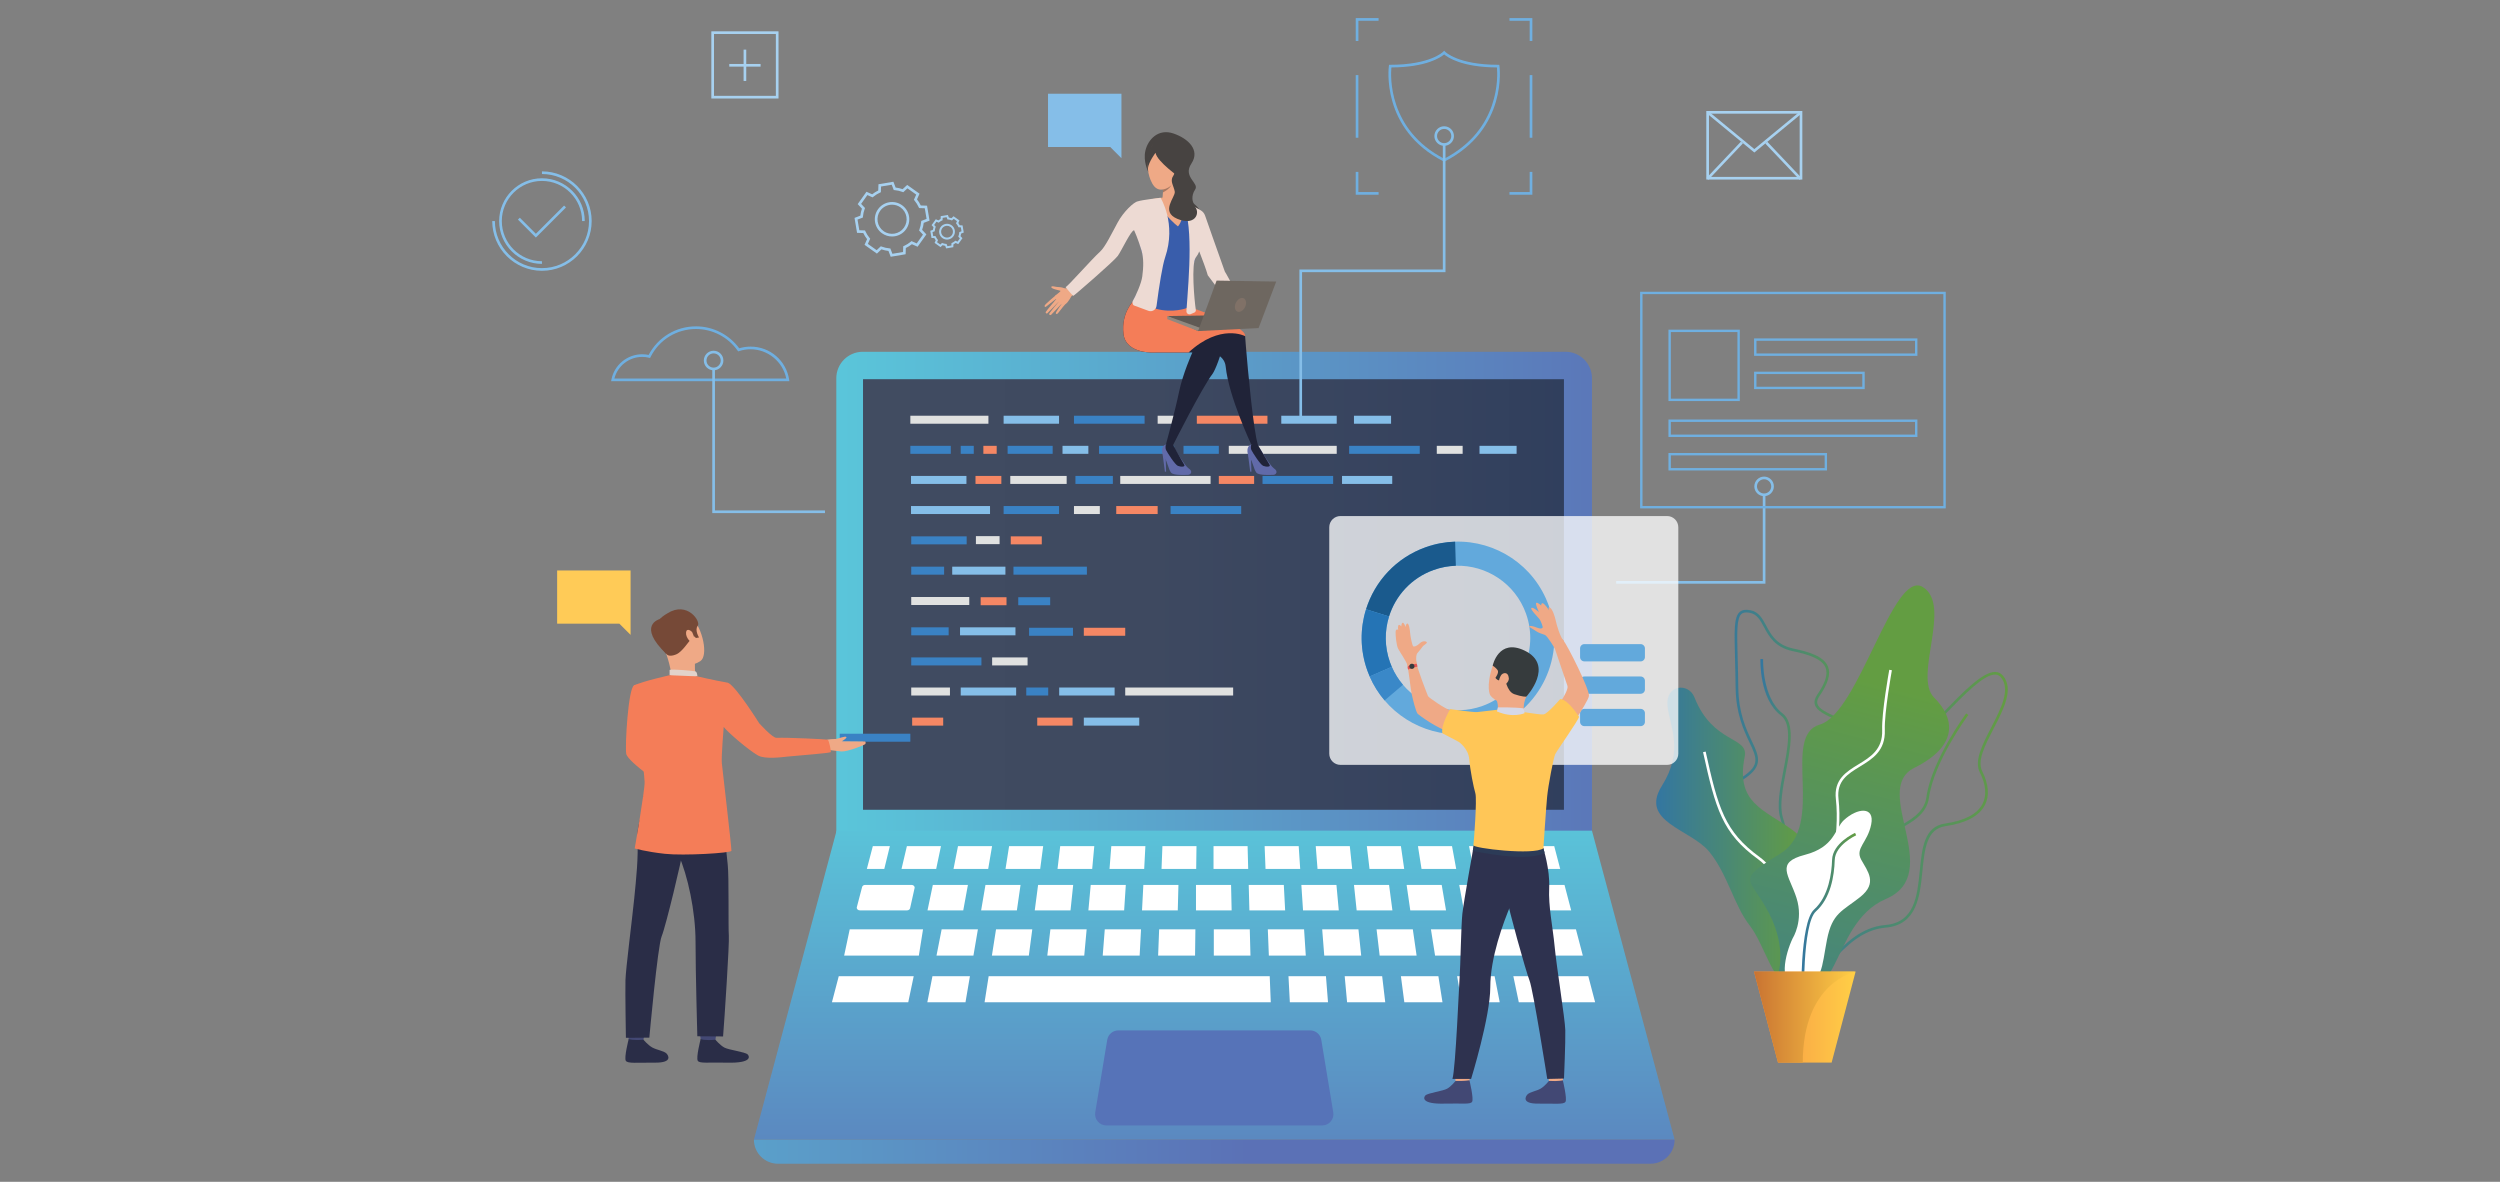 <?xml version="1.0" encoding="utf-8"?>
<!-- Generator: Adobe Illustrator 16.0.0, SVG Export Plug-In . SVG Version: 6.00 Build 0)  -->
<!DOCTYPE svg PUBLIC "-//W3C//DTD SVG 1.1//EN" "http://www.w3.org/Graphics/SVG/1.1/DTD/svg11.dtd">
<svg version="1.1" id="Layer_1" xmlns="http://www.w3.org/2000/svg" xmlns:xlink="http://www.w3.org/1999/xlink" x="0px" y="0px"
	 width="550px" height="260px" viewBox="0 0 550 260" enable-background="new 0 0 550 260" xml:space="preserve">
<rect x="0" y="0" width="550" height="260" fill="#808080" stroke="none"/>
<g>
	<g>
		<g>
			<linearGradient id="SVGID_1_" gradientUnits="userSpaceOnUse" x1="178.972" y1="138.963" x2="363.665" y2="138.963">
				<stop  offset="0" style="stop-color:#5AC8DB"/>
				<stop  offset="1" style="stop-color:#5B71B6"/>
			</linearGradient>
			<path fill="url(#SVGID_1_)" d="M183.987,200.536h166.25V83.215c0-3.216-2.608-5.824-5.824-5.824H189.811
				c-3.217,0-5.824,2.608-5.824,5.824V200.536z"/>
		</g>
		<g>
			<linearGradient id="SVGID_2_" gradientUnits="userSpaceOnUse" x1="189.864" y1="130.787" x2="344.066" y2="130.787">
				<stop  offset="0" style="stop-color:#414C61"/>
				<stop  offset="0.406" style="stop-color:#3E4960"/>
				<stop  offset="0.842" style="stop-color:#35425E"/>
				<stop  offset="1" style="stop-color:#303F5D"/>
			</linearGradient>
			<rect x="189.864" y="83.423" fill="url(#SVGID_2_)" width="154.202" height="94.728"/>
		</g>
		<g>
			<path fill="#6FAFE0" d="M173.666,83.861h-39.223l0.068-0.35c0.63-3.232,3.48-5.576,6.779-5.576c0.476,0,0.95,0.049,1.414,0.146
				c2.044-3.883,6.014-6.285,10.417-6.285c3.751,0,7.288,1.8,9.504,4.828c0.808-0.246,1.648-0.371,2.5-0.371
				c4.268,0,7.838,3.058,8.489,7.27L173.666,83.861z M135.165,83.273h37.81c-0.737-3.69-4.052-6.433-7.85-6.433
				c-0.862,0-1.71,0.137-2.521,0.405l-0.207,0.069l-0.126-0.178c-2.098-2.977-5.518-4.754-9.151-4.754
				c-4.256,0-8.087,2.364-9.998,6.167l-0.105,0.208l-0.227-0.056c-0.489-0.121-0.993-0.182-1.5-0.182
				C138.392,78.521,135.872,80.5,135.165,83.273z"/>
		</g>
		<g>
			<path fill="#6FAFE0" d="M317.716,35.58l-0.134-0.067c-13.919-7.107-12.05-20.87-12.029-21.008l0.038-0.25h0.252
				c8.85,0,11.631-2.853,11.658-2.881l0.216-0.23l0.214,0.23c0.026,0.028,2.808,2.881,11.657,2.881h0.254l0.037,0.25
				c0.021,0.138,1.889,13.901-12.03,21.008L317.716,35.58z M306.106,14.839c-0.177,1.864-0.763,13.679,11.61,20.081
				c12.372-6.402,11.786-18.217,11.61-20.081c-7.684-0.048-10.812-2.188-11.61-2.868C316.917,12.652,313.79,14.791,306.106,14.839z"
				/>
		</g>
		<g>
			<g>
				<linearGradient id="SVGID_3_" gradientUnits="userSpaceOnUse" x1="393.353" y1="187.723" x2="433.028" y2="187.723">
					<stop  offset="0" style="stop-color:#3376A1"/>
					<stop  offset="1" style="stop-color:#639D42"/>
				</linearGradient>
				<path fill="url(#SVGID_3_)" d="M393.88,218.493c-2.095-9.576,2.432-11.965,6.81-14.274c3.578-1.889,6.957-3.673,6.777-9.315
					c-0.239-7.48,4.856-10.201,9.354-12.602c3.344-1.787,6.503-3.475,6.975-6.877c1.134-8.19,8.688-18.37,8.765-18.472l0.468,0.352
					c-0.075,0.1-7.539,10.16-8.652,18.199c-0.513,3.699-3.8,5.454-7.279,7.313c-4.558,2.434-9.271,4.95-9.043,12.068
					c0.191,6.009-3.51,7.961-7.09,9.851c-4.376,2.31-8.511,4.492-6.511,13.632L393.88,218.493z"/>
			</g>
			<g>
				<linearGradient id="SVGID_4_" gradientUnits="userSpaceOnUse" x1="389.906" y1="181.939" x2="441.709" y2="181.939">
					<stop  offset="0" style="stop-color:#3376A1"/>
					<stop  offset="1" style="stop-color:#639D42"/>
				</linearGradient>
				<path fill="url(#SVGID_4_)" d="M396.18,216.052c-0.101,0-0.201-0.005-0.302-0.012c-1.894-0.14-3.75-1.579-5.842-4.526
					l-0.131-0.186l0.146-0.173c0.035-0.04,3.388-4.127,2.156-11.797c-0.287-1.791-0.671-3.159-0.979-4.261
					c-0.45-1.604-0.747-2.665-0.249-3.511c0.631-1.074,2.341-1.637,7.154-2.784c5.126-1.221,6.84-6.996,8.352-12.091
					c1.424-4.798,2.773-9.326,6.761-9.185c3.666,0.139,9.231-5.604,14.143-10.666c4.557-4.697,8.857-9.123,11.606-9.035
					c0.661,0.023,1.219,0.3,1.657,0.821c2.451,2.921,0.163,7.349-2.048,11.632c-1.887,3.654-3.669,7.105-2.521,9.382
					c1.441,2.86,1.643,5.448,0.583,7.484c-1.254,2.407-4.178,3.962-8.689,4.615c-4.125,0.599-4.572,5.097-5.044,9.861
					c-0.551,5.559-1.176,11.86-8.098,12.459c-5.141,0.444-8.606,4.054-11.664,7.237C400.74,213.851,398.626,216.052,396.18,216.052z
					 M390.641,211.352c1.906,2.639,3.634,3.983,5.28,4.104c2.301,0.172,4.397-2.013,6.827-4.542
					c3.128-3.259,6.675-6.952,12.035-7.416c6.438-0.558,7.011-6.34,7.565-11.933c0.495-4.998,0.963-9.72,5.543-10.384
					c4.314-0.624,7.092-2.074,8.254-4.306c0.97-1.861,0.766-4.265-0.587-6.949c-1.282-2.544,0.566-6.125,2.524-9.915
					c2.124-4.113,4.32-8.365,2.119-10.985c-0.332-0.396-0.733-0.597-1.229-0.614c-2.486-0.083-6.702,4.257-11.166,8.858
					c-5.173,5.333-10.521,10.845-14.434,10.845c-0.051,0-0.1,0-0.149-0.001c-3.537-0.133-4.762,3.991-6.179,8.766
					c-1.557,5.248-3.322,11.195-8.777,12.494c-4.353,1.037-6.259,1.614-6.785,2.51c-0.372,0.632-0.116,1.545,0.308,3.058
					c0.313,1.115,0.702,2.502,0.994,4.325C393.93,206.394,391.303,210.46,390.641,211.352z"/>
			</g>
			<g>
				<linearGradient id="SVGID_5_" gradientUnits="userSpaceOnUse" x1="378.004" y1="174.101" x2="411.418" y2="174.101">
					<stop  offset="0" style="stop-color:#3376A1"/>
					<stop  offset="1" style="stop-color:#639D42"/>
				</linearGradient>
				<path fill="url(#SVGID_5_)" d="M396.394,214.045c-0.068,0-0.137-0.003-0.206-0.009c-3.104-0.283-5.493-7.086-7.802-13.664
					c-1.096-3.121-2.131-6.069-3.139-7.961c-0.78-1.468-1.773-2.997-2.734-4.479c-2.559-3.941-5.204-8.017-4.343-11.593
					c0.452-1.882,1.803-3.446,4.128-4.787c5.089-2.933,4.306-4.589,2.591-8.219c-1.259-2.662-2.983-6.31-3.049-12.048
					c-0.029-2.467-0.086-4.6-0.136-6.482c-0.163-6.048-0.245-9.085,1.047-10.184c0.535-0.455,1.282-0.571,2.354-0.367
					c1.832,0.349,2.624,1.826,3.463,3.393c1.069,1.998,2.282,4.262,5.942,5.027c3.435,0.72,6.738,1.699,7.649,3.98
					c0.642,1.606,0.034,3.716-1.854,6.453c-0.458,0.664-0.616,1.228-0.481,1.725c0.3,1.102,2.012,1.9,3.992,2.825
					c2.82,1.316,6.33,2.954,7.324,6.345c0.8,2.732-0.126,6.141-2.834,10.421c-6.405,10.123-6.147,16.988-5.921,23.047
					c0.168,4.488,0.328,8.729-2.379,13.465C398.813,213.024,397.627,214.045,396.394,214.045z M384.188,134.742
					c-0.456,0-0.801,0.108-1.057,0.325c-1.078,0.917-0.994,4.045-0.843,9.722c0.051,1.884,0.108,4.02,0.138,6.49
					c0.064,5.61,1.757,9.191,2.992,11.806c1.702,3.602,2.729,5.773-2.828,8.977c-2.178,1.255-3.438,2.7-3.851,4.416
					c-0.802,3.332,1.773,7.3,4.265,11.138c0.968,1.491,1.967,3.032,2.761,4.521c1.028,1.933,2.07,4.899,3.174,8.042
					c2.143,6.105,4.572,13.026,7.303,13.275c1.042,0.094,2.138-0.851,3.257-2.811c2.623-4.591,2.475-8.56,2.303-13.151
					c-0.23-6.143-0.492-13.106,6.011-23.383c2.612-4.13,3.518-7.382,2.766-9.942c-0.919-3.137-4.153-4.647-7.009-5.979
					c-2.113-0.986-3.939-1.838-4.31-3.201c-0.183-0.675,0.002-1.397,0.564-2.213c1.77-2.562,2.356-4.492,1.793-5.901
					c-0.812-2.031-4.107-2.972-7.226-3.624c-3.928-0.823-5.265-3.319-6.339-5.325c-0.805-1.5-1.499-2.798-3.056-3.095
					C384.695,134.771,384.426,134.742,384.188,134.742z"/>
			</g>
			<g>
				<linearGradient id="SVGID_6_" gradientUnits="userSpaceOnUse" x1="387.291" y1="181.326" x2="397.422" y2="181.326">
					<stop  offset="0" style="stop-color:#3376A1"/>
					<stop  offset="1" style="stop-color:#639D42"/>
				</linearGradient>
				<path fill="url(#SVGID_6_)" d="M396.455,217.675l-0.558-0.176c3.13-9.895-2.532-32.093-4.221-37.498
					c-0.829-2.656-0.063-6.655,0.679-10.521c0.959-4.997,1.949-10.16-0.577-12.097c-4.743-3.638-4.493-12.05-4.48-12.407
					l0.586,0.022c-0.003,0.084-0.251,8.467,4.252,11.919c2.813,2.156,1.787,7.503,0.796,12.671
					c-0.729,3.798-1.481,7.724-0.695,10.24C394.323,186.51,399.579,207.804,396.455,217.675z"/>
			</g>
			<linearGradient id="SVGID_7_" gradientUnits="userSpaceOnUse" x1="364.363" y1="183.334" x2="397.069" y2="183.334">
				<stop  offset="0" style="stop-color:#3376A1"/>
				<stop  offset="1" style="stop-color:#639D42"/>
			</linearGradient>
			<path fill="url(#SVGID_7_)" d="M372.777,153.408c-1.303-3.309-6.392-2.808-5.925,1.872c0.468,4.678,3.742,9.666-1.247,17.619
				c-4.99,7.952,6.393,9.512,10.446,14.501c4.055,4.989,5.457,11.85,8.889,16.216c3.431,4.366,5.77,14.813,8.576,10.916
				c2.807-3.899,0.164-8.969,0.477-15.985c0.313-7.016,6.557-11.459,0.312-15.979c-6.246-4.522-12.526-5.909-10.465-16.107
				C384.749,161.959,376.832,163.699,372.777,153.408z"/>
			<g>
				<path fill="#FFFFFF" d="M398.06,215.434c-0.034-0.208-3.502-20.762-11.266-26.395c-7.918-5.744-9.355-11.049-12.121-23.562
					l0.573-0.128c2.73,12.358,4.148,17.597,11.893,23.217c7.957,5.771,11.358,25.916,11.499,26.771L398.06,215.434z"/>
			</g>
			<linearGradient id="SVGID_8_" gradientUnits="userSpaceOnUse" x1="386.26" y1="257.438" x2="413.778" y2="150.425">
				<stop  offset="0" style="stop-color:#3376A1"/>
				<stop  offset="1" style="stop-color:#639D42"/>
			</linearGradient>
			<path fill="url(#SVGID_8_)" d="M391.055,214.698c0,0,2.307-5.706-1.891-13.814c-4.199-8.109-7.597-6.862,2.523-13.1
				c10.12-6.238,0.063-25.889,8.679-28.384c8.615-2.494,16.101-34.299,22.651-30.249c6.549,4.049-2.184,19.646,2.494,24.323
				c4.68,4.679,5.303,10.632-4.366,15.453c-9.669,4.82,6.862,23.223-6.237,28.837C401.808,203.378,405.566,225.393,391.055,214.698z
				"/>
			<g>
				<path fill="#FFFFFF" d="M395.057,220.749c-0.015-0.073-1.423-7.378,3.027-16.816c4.533-9.615,6.704-20.127,5.805-28.119
					c-0.486-4.328,2.285-6.021,4.967-7.657c2.641-1.612,5.37-3.278,5.22-7.542c-0.137-3.854,1.494-12.883,1.563-13.266l0.576,0.105
					c-0.017,0.093-1.688,9.35-1.555,13.14c0.163,4.605-2.717,6.362-5.5,8.063c-2.64,1.611-5.134,3.135-4.689,7.091
					c0.91,8.097-1.278,18.726-5.856,28.436c-4.363,9.252-2.998,16.379-2.984,16.449L395.057,220.749z"/>
			</g>
			<path fill="#FFFFFF" d="M405.643,180.441c2.94-2.732,6.832-3.126,6.021,0.927c-0.811,4.054-3.59,5.211-2.201,7.759
				c1.391,2.547,3.706,5.096-0.231,8.223c-3.937,3.128-6.137,3.475-7.295,9.38c-1.158,5.907-0.928,9.94-6.022,10.191
				c-5.096,0.251-3.127-7.18-1.506-10.538c0,0,2.432-3.833,0.812-8.864c-1.622-5.033-4.748-7.751,1.853-9.46
				C403.673,186.348,403.66,182.283,405.643,180.441z"/>
			<g>
				<linearGradient id="SVGID_9_" gradientUnits="userSpaceOnUse" x1="396.264" y1="201.965" x2="408.355" y2="201.965">
					<stop  offset="0" style="stop-color:#3376A1"/>
					<stop  offset="1" style="stop-color:#639D42"/>
				</linearGradient>
				<path fill="url(#SVGID_9_)" d="M396.283,220.696c-0.016-0.723-0.366-17.735,2.815-20.6c3.251-2.925,3.875-8.094,3.957-10.914
					c0.109-3.674,4.857-5.855,5.059-5.948l0.241,0.534c-0.046,0.021-4.616,2.123-4.713,5.432c-0.105,3.56-0.91,8.415-4.152,11.331
					c-2.983,2.688-2.625,19.978-2.621,20.152L396.283,220.696z"/>
			</g>
			<linearGradient id="SVGID_10_" gradientUnits="userSpaceOnUse" x1="385.88" y1="223.766" x2="408.235" y2="223.766">
				<stop  offset="0" style="stop-color:#F79245"/>
				<stop  offset="1" style="stop-color:#FFCF46"/>
			</linearGradient>
			<polygon fill="url(#SVGID_10_)" points="408.235,213.753 402.956,233.779 391.16,233.779 385.88,213.753 			"/>
			<linearGradient id="SVGID_11_" gradientUnits="userSpaceOnUse" x1="385.88" y1="223.766" x2="408.235" y2="223.766">
				<stop  offset="0" style="stop-color:#C97332"/>
				<stop  offset="1" style="stop-color:#FFCF46"/>
			</linearGradient>
			<path fill="url(#SVGID_11_)" d="M408.235,213.753c0,0-11.621,2.182-11.621,20.025h-5.454l-5.279-20.025H408.235z"/>
		</g>
		<g>
			<rect x="184.739" y="161.418" fill="#3A82C4" width="15.537" height="1.761"/>
		</g>
		<g>
			<polygon fill="#85BEE8" points="181.496,112.883 156.699,112.883 156.699,81.171 157.286,81.171 157.286,112.296 
				181.496,112.296 			"/>
		</g>
		<g>
			<polygon fill="#85BEE8" points="286.454,91.988 285.868,91.988 285.868,59.289 317.422,59.289 317.422,31.789 318.009,31.789 
				318.009,59.875 286.454,59.875 			"/>
		</g>
		<g>
			<polygon fill="#85BEE8" points="388.395,128.412 355.561,128.412 355.561,127.826 387.808,127.826 387.808,108.761 
				388.395,108.761 			"/>
		</g>
		<g>
			<path fill="#F47D58" d="M142.929,154.908c0,0-0.704,9.865,1.224,11.046c1.207,0.739,6.021,3.234,5.878,3.701
				c-0.143,0.469-2.718,4.163-2.718,4.163s-9.248-6.091-9.546-8.01c-0.291-1.874,0.456-14.444,1.727-15.022
				c0.952-0.434,1.454-0.075,2.654,0.816C143.832,152.851,142.929,154.908,142.929,154.908z"/>
		</g>
		<g>
			<g>
				<g>
					<path fill="#434874" d="M141.854,226.698c0,0-0.288,1.994-0.323,2.294c-0.037,0.3-3.2-0.176-3.2-0.176l-0.256-2.377
						C138.075,226.439,141.458,226.416,141.854,226.698z"/>
				</g>
			</g>
		</g>
		<g>
			<g>
				<g>
					<path fill="#2A2D47" d="M141.564,228.738c0,0,1.002,1.203,1.971,1.728c0.97,0.524,2.493,0.731,3.065,1.275
						c0.414,0.391,1.507,2.077-2.518,2.044c-4.026-0.034-5.967,0.237-6.398-0.409s0.624-4.772,0.624-4.772
						S139.262,228.947,141.564,228.738z"/>
				</g>
			</g>
		</g>
		<g>
			<g>
				<g>
					<path fill="#434874" d="M157.684,226.698c0,0-0.288,1.994-0.324,2.294c-0.036,0.3-3.199-0.176-3.199-0.176l-0.256-2.377
						C153.905,226.439,157.288,226.416,157.684,226.698z"/>
				</g>
			</g>
		</g>
		<g>
			<g>
				<g>
					<path fill="#2A2D47" d="M157.394,228.738c0,0,1.002,1.203,1.971,1.728s4.536,0.955,5.109,1.497
						c0.414,0.393,1.102,1.969-4.562,1.822c-4.025-0.104-5.967,0.237-6.398-0.409c-0.432-0.646,0.624-4.772,0.624-4.772
						S155.037,228.97,157.394,228.738z"/>
				</g>
			</g>
		</g>
		<g>
			<g>
				<g>
					<path fill="#2A2D47" d="M142.989,175.409c0,0-2.972,4.723-2.75,8.99c0.221,4.268-0.265,8.828-0.711,13.286
						c-0.498,4.972-1.854,15.315-1.927,17.975c-0.074,2.659,0.097,12.664,0.097,12.664l5.155-0.038c0,0,1.83-20.212,2.716-22.312
						c0.888-2.1,4.528-17.284,4.675-18.964C150.391,185.331,142.989,175.409,142.989,175.409z"/>
				</g>
			</g>
		</g>
		<g>
			<g>
				<g>
					<path fill="#2A2D47" d="M158.633,176.048c0,0,1.174,11.603,1.47,14.215c0.295,2.613,0.093,13.934,0.241,15.565
						c0.148,1.634-0.988,18.901-1.268,22.191l-5.666-0.036c0,0-0.391-13.97-0.391-20.757s-1.742-14.689-3.737-19.167
						c-1.996-4.479-6.563-4.584-7.79-12.894C141.493,175.167,156.973,173.413,158.633,176.048z"/>
				</g>
			</g>
		</g>
		<g>
			<g>
				<g>
					<path fill="#EFA986" d="M146.128,135.596c0,0,3.541-2.365,6.028,0.169c2.487,2.533,3.708,8.491,1.923,9.68
						c-1.786,1.188-4.815,1.502-6.253-0.111c-1.438-1.614-2.973-4.074-3.35-5.872C144.098,137.665,145.23,136.351,146.128,135.596z"
						/>
				</g>
			</g>
		</g>
		<g>
			<g>
				<g>
					<path fill="#EFA986" d="M152.875,145.846c0,0-0.046,2.488,0.228,3.02c0.274,0.53-5.168,0.545-5.168,0.545
						s-0.442-2.886-1.279-5.324C145.818,141.648,152.875,145.846,152.875,145.846z"/>
				</g>
			</g>
		</g>
		<g>
			<g>
				<g>
					<path fill="#764937" d="M146.792,144.046c0,0,0.508,0.516,1.945-0.069c1.438-0.586,2.791-2.999,3.362-3.365
						c0.572-0.364,0.492-0.731,0.492-0.731l0.524,0.478l0.671-0.115c0,0-1.022-1.633-0.282-2.572c0.74-0.938-2.3-5.526-6.692-2.725
						c0,0-3.438,1.879-2.811,3.938C144.627,140.944,145.723,143.199,146.792,144.046z"/>
				</g>
			</g>
		</g>
		<g>
			<g>
				<g>
					<path fill="#E2D2CA" d="M153.426,148.802c0,0-0.017-1.014-0.477-1.11c-0.459-0.099-5.071-0.541-5.636-0.319v1.18
						C147.313,148.552,148.4,149.222,153.426,148.802z"/>
				</g>
			</g>
		</g>
		<g>
			<g>
				<g>
					<path fill="#EFA986" d="M152.312,139.143c-0.166-0.331-1.294-1.123-1.383,0.03c-0.088,1.153,1.109,2.395,1.558,2.158
						C152.937,141.095,152.733,139.982,152.312,139.143z"/>
				</g>
			</g>
		</g>
		<g>
			<g>
				<g>
					<path fill="#764937" d="M145.104,136.206c0,0-5.065,1.357,1.481,7.645L145.104,136.206z"/>
				</g>
			</g>
		</g>
		<g>
			<g>
				<path fill="#EFA986" d="M190.352,163.131l-5.161-0.047c0.446-0.26,1.166-0.727,1.006-0.938
					c-0.228-0.303-1.688,0.361-2.283,0.423c-0.543,0.055-1.458-0.015-2.15,0.238l-1.63,0.693l1.494,1.384c0,0,2.7,0.387,3.49,0.442
					c1.284,0.091,5.215-1.439,5.28-1.672C190.516,163.236,190.352,163.131,190.352,163.131z"/>
			</g>
		</g>
		<g>
			<g>
				<g>
					<path fill="#F47D58" d="M160.163,150.207c-3.283-0.577-6.737-1.404-6.737-1.404l-6.113-0.25c0,0-5.61,1.235-7.819,2.233
						c-0.21,0.096-0.21,5.005-0.786,6.292l1.832,3.865c0,0,1.058,7.654,1.277,11.06c0.101,1.562-2.182,14.654-2.182,14.654
						s2.446,0.722,6.618,1.181c4.171,0.46,14.595-0.167,14.661-0.659c0.066-0.492-2.019-18.348-2.11-19.271
						c-0.142-1.42,0.41-7.977,0.41-7.977c0.786,1.056,5.331,5.016,7.549,6.275c1.579,0.895,5.45,0.348,6.589,0.231
						c2.468-0.252,9.286-0.74,9.42-0.982c0.105-0.146-0.393-2.631-0.678-2.727c-0.25-0.084-9.05-0.519-11.258-0.404
						c-0.896,0.047-3.817-3.216-3.817-3.216S161.974,151.02,160.163,150.207z"/>
				</g>
			</g>
		</g>
		<g>
			<polygon fill="#FFCB57" points="122.572,125.497 138.729,125.497 138.729,137.209 138.729,139.674 136.262,137.209 
				122.572,137.209 			"/>
		</g>
		<g>
			<g>
				<g>
					<path fill="#6FAFE0" d="M382.759,88.228h-15.698V72.53h15.698V88.228z M367.584,87.705h14.651v-14.65h-14.651V87.705z"/>
				</g>
				<g>
					<path fill="#6FAFE0" d="M421.83,78.286h-35.931v-3.837h35.931V78.286z M386.422,77.763h34.884v-2.79h-34.884V77.763z"/>
				</g>
				<g>
					<path fill="#6FAFE0" d="M421.83,96.131h-54.769v-3.837h54.769V96.131z M367.584,95.608h53.722v-2.79h-53.722V95.608z"/>
				</g>
				<g>
					<path fill="#6FAFE0" d="M401.946,103.5h-34.885v-3.837h34.885V103.5z M367.584,102.977h33.838v-2.79h-33.838V102.977z"/>
				</g>
				<g>
					<path fill="#6FAFE0" d="M410.231,85.606h-24.332v-3.837h24.332V85.606z M386.422,85.082h23.284v-2.79h-23.284V85.082z"/>
				</g>
			</g>
			<g>
				<path fill="#6FAFE0" d="M428.066,111.846h-67.24V64.186h67.24V111.846z M361.35,111.322h66.191V64.708H361.35V111.322z"/>
			</g>
		</g>
		<g>
			<polygon fill="#6FAFE0" points="337.118,42.841 332.086,42.841 332.086,42.253 336.531,42.253 336.531,37.813 337.118,37.813 			
				"/>
		</g>
		<g>
			<polygon fill="#6FAFE0" points="303.289,42.841 298.257,42.841 298.257,37.813 298.843,37.813 298.843,42.253 303.289,42.253 			
				"/>
		</g>
		<g>
			<polygon fill="#6FAFE0" points="298.846,9.013 298.26,9.013 298.26,3.981 303.287,3.981 303.287,4.569 298.846,4.569 			"/>
		</g>
		<g>
			<polygon fill="#6FAFE0" points="337.118,9.01 336.531,9.01 336.531,4.57 332.086,4.57 332.086,3.984 337.118,3.984 			"/>
		</g>
		<g>
			<rect x="336.531" y="16.523" fill="#6FAFE0" width="0.587" height="13.777"/>
		</g>
		<g>
			<rect x="298.257" y="16.523" fill="#6FAFE0" width="0.586" height="13.777"/>
		</g>
		<g>
			<path fill="#85BEE8" d="M156.993,81.465c-1.188,0-2.153-0.966-2.153-2.153s0.966-2.152,2.153-2.152
				c1.187,0,2.153,0.965,2.153,2.152S158.18,81.465,156.993,81.465z M156.993,77.745c-0.864,0-1.567,0.702-1.567,1.566
				c0,0.864,0.703,1.567,1.567,1.567c0.864,0,1.567-0.704,1.567-1.567C158.56,78.447,157.856,77.745,156.993,77.745z"/>
		</g>
		<g>
			<path fill="#85BEE8" d="M317.716,32.083c-1.188,0-2.153-0.967-2.153-2.152c0-1.188,0.966-2.154,2.153-2.154
				c1.187,0,2.153,0.965,2.153,2.154C319.87,31.116,318.903,32.083,317.716,32.083z M317.716,28.362
				c-0.864,0-1.566,0.703-1.566,1.568c0,0.864,0.702,1.566,1.566,1.566s1.566-0.702,1.566-1.566
				C319.283,29.065,318.581,28.362,317.716,28.362z"/>
		</g>
		<g>
			<path fill="#85BEE8" d="M388.102,109.156c-1.188,0-2.153-0.967-2.153-2.154s0.966-2.153,2.153-2.153s2.153,0.966,2.153,2.153
				S389.29,109.156,388.102,109.156z M388.102,105.437c-0.864,0-1.566,0.702-1.566,1.566s0.702,1.566,1.566,1.566
				s1.566-0.703,1.566-1.566S388.966,105.437,388.102,105.437z"/>
		</g>
		<g>
			<path fill="#A7D1F0" d="M171.274,21.672h-14.781V6.892h14.781V21.672z M157.08,21.086h13.608V7.478H157.08V21.086z"/>
		</g>
		<g>
			<rect x="163.59" y="10.92" fill="#A7D1F0" width="0.586" height="6.89"/>
		</g>
		<g>
			<rect x="160.439" y="14.072" fill="#A7D1F0" width="6.89" height="0.586"/>
		</g>
		<g>
			<path fill="#A7D1F0" d="M396.513,39.503h-21.127V24.421h21.127V39.503z M375.973,38.917h19.954V25.007h-19.954V38.917z"/>
		</g>
		<g>
			<polygon fill="#A7D1F0" points="385.95,33.556 375.494,24.939 375.866,24.487 385.95,32.796 396.035,24.487 396.407,24.939 			
				"/>
		</g>
		<g>
			
				<rect x="386.92" y="34.918" transform="matrix(0.688 0.726 -0.726 0.688 147.934 -273.759)" fill="#A7D1F0" width="11.018" height="0.586"/>
		</g>
		<g>
			
				<rect x="379.179" y="29.702" transform="matrix(0.726 0.688 -0.688 0.726 128.173 -251.298)" fill="#A7D1F0" width="0.585" height="11.019"/>
		</g>
		<g>
			<path fill="#A7D1F0" d="M208.156,54.652l-0.22-0.575c-0.197-0.025-0.391-0.069-0.578-0.132l-0.448,0.421l-1.303-0.927l0.25-0.562
				c-0.12-0.157-0.226-0.326-0.314-0.502l-0.615-0.021l-0.266-1.575l0.575-0.22c0.025-0.197,0.07-0.391,0.132-0.579l-0.421-0.448
				l0.927-1.301l0.561,0.251c0.157-0.121,0.326-0.226,0.503-0.316l0.019-0.614l1.576-0.266l0.22,0.574
				c0.196,0.027,0.39,0.071,0.578,0.134l0.449-0.421l1.302,0.925l-0.25,0.563c0.12,0.157,0.226,0.325,0.314,0.502l0.616,0.021
				l0.265,1.575l-0.575,0.219c-0.025,0.199-0.07,0.393-0.132,0.579l0.421,0.448l-0.926,1.303l-0.561-0.251
				c-0.157,0.121-0.326,0.226-0.503,0.314l-0.02,0.615L208.156,54.652z M207.255,53.439l0.128,0.05
				c0.233,0.088,0.478,0.146,0.728,0.166l0.137,0.013l0.189,0.492l0.866-0.146l0.017-0.527l0.125-0.057
				c0.23-0.102,0.442-0.235,0.634-0.397l0.105-0.088l0.481,0.214l0.509-0.714l-0.361-0.385l0.049-0.127
				c0.09-0.234,0.146-0.478,0.167-0.729l0.012-0.136l0.492-0.19l-0.146-0.865l-0.527-0.016l-0.056-0.126
				c-0.102-0.229-0.236-0.442-0.396-0.633l-0.089-0.106l0.215-0.48l-0.715-0.51l-0.385,0.361l-0.128-0.05
				c-0.233-0.09-0.479-0.146-0.729-0.166l-0.137-0.012l-0.189-0.494l-0.866,0.146l-0.017,0.527l-0.125,0.056
				c-0.229,0.103-0.442,0.237-0.633,0.397l-0.105,0.088l-0.481-0.214l-0.509,0.715l0.361,0.385l-0.049,0.128
				c-0.09,0.234-0.146,0.478-0.167,0.729l-0.011,0.136l-0.493,0.189l0.146,0.866l0.527,0.016l0.056,0.126
				c0.103,0.229,0.236,0.442,0.396,0.633l0.089,0.106l-0.215,0.48l0.715,0.51L207.255,53.439z M208.342,52.708
				c-0.357,0-0.707-0.111-1.004-0.323c-0.781-0.554-0.964-1.641-0.409-2.422c0.556-0.78,1.643-0.962,2.423-0.409
				c0.377,0.269,0.629,0.67,0.706,1.127c0.076,0.458-0.029,0.918-0.298,1.297c-0.269,0.377-0.669,0.629-1.127,0.705
				C208.537,52.7,208.439,52.708,208.342,52.708z M208.348,49.673c-0.406,0-0.806,0.189-1.06,0.545
				c-0.2,0.282-0.28,0.626-0.222,0.968c0.057,0.341,0.245,0.639,0.527,0.842l0,0c0.282,0.2,0.626,0.279,0.968,0.222
				c0.341-0.059,0.64-0.246,0.841-0.528c0.201-0.282,0.281-0.625,0.223-0.968c-0.057-0.341-0.245-0.641-0.527-0.842
				C208.87,49.751,208.608,49.673,208.348,49.673z"/>
		</g>
		<g>
			<path fill="#A7D1F0" d="M195.951,56.49l-0.492-1.281c-0.526-0.06-1.043-0.178-1.541-0.354l-1,0.94l-2.718-1.935l0.559-1.251
				c-0.329-0.413-0.61-0.862-0.838-1.34l-1.372-0.044l-0.554-3.29l1.282-0.491c0.06-0.526,0.178-1.043,0.353-1.54l-0.938-1.002
				l1.933-2.716l1.253,0.56c0.412-0.329,0.862-0.61,1.339-0.839l0.044-1.372l3.289-0.554l0.49,1.281
				c0.527,0.061,1.043,0.179,1.542,0.354l1-0.938l2.717,1.933l-0.56,1.253c0.329,0.411,0.61,0.861,0.839,1.34l1.372,0.042
				l0.555,3.29l-1.283,0.49c-0.059,0.526-0.177,1.043-0.353,1.542l0.938,1l-1.934,2.716l-1.252-0.559
				c-0.412,0.328-0.861,0.61-1.34,0.837l-0.043,1.374L195.951,56.49z M193.784,54.178l0.171,0.066
				c0.557,0.213,1.142,0.347,1.739,0.4l0.183,0.015l0.45,1.175l2.342-0.396l0.04-1.256l0.167-0.075
				c0.548-0.246,1.056-0.563,1.512-0.946l0.141-0.119l1.147,0.513l1.376-1.935l-0.86-0.917l0.066-0.172
				c0.213-0.557,0.348-1.141,0.398-1.738l0.017-0.184l1.174-0.45l-0.395-2.342l-1.257-0.04l-0.074-0.167
				c-0.245-0.548-0.563-1.056-0.946-1.512l-0.119-0.141l0.513-1.147l-1.936-1.376l-0.916,0.859l-0.172-0.066
				c-0.556-0.213-1.141-0.347-1.738-0.398l-0.183-0.016l-0.449-1.174l-2.343,0.394l-0.04,1.257l-0.168,0.075
				c-0.547,0.244-1.056,0.563-1.512,0.946l-0.141,0.118l-1.148-0.513l-1.376,1.937l0.86,0.917l-0.066,0.17
				c-0.213,0.557-0.347,1.142-0.398,1.739l-0.016,0.182l-1.175,0.45l0.395,2.343l1.257,0.038l0.074,0.169
				c0.245,0.547,0.563,1.055,0.946,1.512l0.118,0.141l-0.512,1.146l1.935,1.378L193.784,54.178z M196.245,52.028
				c-0.761,0-1.529-0.228-2.194-0.702c-1.704-1.212-2.104-3.584-0.892-5.289c1.213-1.704,3.587-2.104,5.29-0.892
				c1.705,1.212,2.104,3.586,0.892,5.291C198.602,51.475,197.432,52.028,196.245,52.028z M196.254,45.031
				c-1.002,0-1.992,0.467-2.617,1.346c-0.497,0.698-0.692,1.547-0.549,2.392c0.142,0.845,0.605,1.583,1.303,2.08
				c1.44,1.025,3.447,0.688,4.472-0.753c0.498-0.698,0.692-1.547,0.55-2.392c-0.143-0.845-0.605-1.584-1.303-2.081
				C197.546,45.222,196.898,45.031,196.254,45.031z"/>
		</g>
		<g>
			<g>
				<g>
					<path fill="#85BEE8" d="M119.23,59.575c-6.032,0-10.938-4.907-10.938-10.939h0.586c0,5.709,4.645,10.353,10.353,10.353
						s10.352-4.644,10.352-10.353c0-5.708-4.644-10.352-10.352-10.352v-0.586c6.031,0,10.938,4.907,10.938,10.938
						C130.168,54.668,125.261,59.575,119.23,59.575z M119.23,58.055c-5.193,0-9.417-4.225-9.417-9.418s4.224-9.417,9.417-9.417
						c5.193,0,9.417,4.224,9.417,9.417h-0.586c0-4.869-3.961-8.831-8.831-8.831c-4.87,0-8.832,3.962-8.832,8.831
						c0,4.87,3.961,8.833,8.832,8.833V58.055z"/>
				</g>
			</g>
		</g>
		<g>
			<polygon fill="#85BEE8" points="117.89,52.261 113.945,48.314 114.359,47.9 117.89,51.432 124.101,45.221 124.515,45.635 			"/>
		</g>
		<linearGradient id="SVGID_12_" gradientUnits="userSpaceOnUse" x1="267.137" y1="176.183" x2="267.137" y2="278.588">
			<stop  offset="0" style="stop-color:#5AC8DB"/>
			<stop  offset="1" style="stop-color:#5B71B6"/>
		</linearGradient>
		<polygon fill="url(#SVGID_12_)" points="350.23,182.754 267.138,182.754 184.045,182.754 165.859,250.727 267.683,250.727 
			368.416,250.727 		"/>
		<path fill="#FFFFFF" d="M190.332,194.679h10.21c0.428,0,0.75,0.332,0.669,0.69l-0.989,4.441c-0.061,0.273-0.342,0.472-0.668,0.472
			h-10.386c-0.436,0-0.759-0.344-0.664-0.707l1.163-4.442C189.738,194.869,190.013,194.679,190.332,194.679z"/>
		<polygon fill="#FFFFFF" points="205.224,194.679 212.943,194.679 211.916,200.283 204.05,200.283 		"/>
		<polygon fill="#FFFFFF" points="216.802,194.679 224.521,194.679 223.714,200.283 215.847,200.292 		"/>
		<polygon fill="#FFFFFF" points="228.381,194.679 236.1,194.679 235.512,200.283 227.646,200.283 		"/>
		<polygon fill="#FFFFFF" points="239.959,194.679 247.678,194.679 247.312,200.283 239.446,200.283 		"/>
		<polygon fill="#FFFFFF" points="251.537,194.679 259.257,194.679 259.11,200.283 251.243,200.292 		"/>
		<polygon fill="#FFFFFF" points="344.19,194.679 332.612,194.679 333.86,200.283 345.658,200.283 		"/>
		<polygon fill="#FFFFFF" points="328.752,194.679 321.034,194.679 322.06,200.283 329.927,200.283 		"/>
		<polygon fill="#FFFFFF" points="317.174,194.679 309.456,194.679 310.262,200.283 318.129,200.292 		"/>
		<polygon fill="#FFFFFF" points="305.595,194.679 297.876,194.679 298.464,200.283 306.33,200.283 		"/>
		<polygon fill="#FFFFFF" points="294.017,194.679 286.297,194.679 286.666,200.283 294.531,200.283 		"/>
		<polygon fill="#FFFFFF" points="282.439,194.679 274.72,194.679 274.867,200.283 282.733,200.292 		"/>
		<polygon fill="#FFFFFF" points="263.116,194.679 270.834,194.679 270.962,200.283 263.116,200.283 		"/>
		<polygon fill="#FFFFFF" points="186.936,204.458 203.065,204.458 202.146,210.239 185.711,210.239 		"/>
		<polygon fill="#FFFFFF" points="346.708,204.458 326.771,204.458 327.906,210.239 348.221,210.239 		"/>
		<polygon fill="#FFFFFF" points="322.784,204.458 314.808,204.458 315.717,210.239 323.843,210.239 		"/>
		<polygon fill="#FFFFFF" points="310.821,204.458 302.845,204.458 303.527,210.239 311.653,210.239 		"/>
		<polygon fill="#FFFFFF" points="298.858,204.458 290.883,204.458 291.336,210.239 299.464,210.239 		"/>
		<polygon fill="#FFFFFF" points="286.896,204.458 278.92,204.458 279.148,210.239 287.274,210.239 		"/>
		<polygon fill="#FFFFFF" points="184.527,214.761 201.017,214.761 199.813,220.502 183.022,220.502 		"/>
		<polygon fill="#FFFFFF" points="205.139,214.761 213.384,214.761 212.407,220.502 204.011,220.502 		"/>
		<polygon fill="#FFFFFF" points="217.506,214.761 225.75,214.761 279.338,214.761 279.569,220.502 216.604,220.502 		"/>
		<polygon fill="#FFFFFF" points="283.464,214.761 291.71,214.761 292.161,220.502 283.766,220.502 		"/>
		<polygon fill="#FFFFFF" points="295.833,214.761 304.077,214.761 304.754,220.502 296.359,220.502 		"/>
		<polygon fill="#FFFFFF" points="308.2,214.761 316.444,214.761 317.347,220.502 308.952,220.502 		"/>
		<polygon fill="#FFFFFF" points="320.567,214.761 328.812,214.761 329.94,220.502 321.544,220.502 		"/>
		<polygon fill="#FFFFFF" points="332.935,214.761 349.424,214.761 350.928,220.502 334.137,220.502 		"/>
		<polygon fill="#FFFFFF" points="274.951,204.458 267.039,204.458 267.039,210.239 275.102,210.239 		"/>
		<polygon fill="#FFFFFF" points="262.988,204.458 255.013,204.458 254.786,210.239 262.913,210.239 		"/>
		<polygon fill="#FFFFFF" points="251.025,204.458 243.05,204.458 242.596,210.239 250.723,210.239 		"/>
		<polygon fill="#FFFFFF" points="239.063,204.458 231.088,204.458 230.406,210.239 238.533,210.239 		"/>
		<polygon fill="#FFFFFF" points="227.101,204.458 219.125,204.458 218.217,210.239 226.343,210.239 		"/>
		<polygon fill="#FFFFFF" points="215.138,204.458 207.163,204.458 206.027,210.239 214.153,210.239 		"/>
		<polygon fill="#FFFFFF" points="190.709,191.16 192.02,186.156 195.767,186.156 194.544,191.16 		"/>
		<polygon fill="#FFFFFF" points="199.515,186.156 207.011,186.156 205.962,191.16 198.335,191.16 		"/>
		<polygon fill="#FFFFFF" points="210.759,186.156 218.254,186.156 217.402,191.16 209.775,191.16 		"/>
		<polygon fill="#FFFFFF" points="222.001,186.156 229.498,186.156 228.842,191.16 221.215,191.16 		"/>
		<polygon fill="#FFFFFF" points="233.245,186.156 240.741,186.156 240.282,191.16 232.655,191.16 		"/>
		<polygon fill="#FFFFFF" points="244.489,186.156 251.984,186.156 251.722,191.16 244.095,191.16 		"/>
		<polygon fill="#FFFFFF" points="255.731,186.156 263.228,186.156 263.162,191.16 255.536,191.16 		"/>
		<polygon fill="#FFFFFF" points="266.975,186.156 274.471,186.156 274.602,191.16 266.975,191.16 		"/>
		<polygon fill="#FFFFFF" points="278.218,186.156 285.714,186.156 286.042,191.16 278.416,191.16 		"/>
		<polygon fill="#FFFFFF" points="289.462,186.156 296.958,186.156 297.482,191.16 289.855,191.16 		"/>
		<polygon fill="#FFFFFF" points="300.706,186.156 308.202,186.156 308.922,191.16 301.295,191.16 		"/>
		<polygon fill="#FFFFFF" points="311.95,186.156 319.445,186.156 320.362,191.16 312.735,191.16 		"/>
		<polygon fill="#FFFFFF" points="323.192,186.156 330.688,186.156 331.801,191.16 324.175,191.16 		"/>
		<polygon fill="#FFFFFF" points="334.436,186.156 341.931,186.156 343.242,191.16 335.615,191.16 		"/>
		<linearGradient id="SVGID_13_" gradientUnits="userSpaceOnUse" x1="71.978" y1="253.374" x2="274.534" y2="253.374">
			<stop  offset="0" style="stop-color:#5AC8DB"/>
			<stop  offset="1" style="stop-color:#5B71B6"/>
		</linearGradient>
		<path fill="url(#SVGID_13_)" d="M363.124,256.019H171.151c-2.922,0-5.292-2.369-5.292-5.292l0,0h202.556l0,0
			C368.416,253.65,366.045,256.019,363.124,256.019z"/>
		<path fill="#5673B8" d="M290.684,228.763c-0.198-1.197-1.232-2.075-2.446-2.075h-21.1h-21.102c-1.213,0-2.247,0.878-2.445,2.075
			l-2.637,15.954c-0.249,1.511,0.916,2.883,2.446,2.883h23.738h23.738c1.53,0,2.695-1.372,2.445-2.883L290.684,228.763z"/>
		<g>
			<g>
				<rect x="200.275" y="91.461" fill="#E0E1E0" width="17.178" height="1.758"/>
			</g>
			<g>
				<rect x="222.262" y="104.705" fill="#E0E1E0" width="12.403" height="1.758"/>
			</g>
			<g>
				<rect x="236.596" y="104.705" fill="#3A82C4" width="8.231" height="1.758"/>
			</g>
			<g>
				<rect x="200.471" y="138.011" fill="#3A82C4" width="8.23" height="1.759"/>
			</g>
			<g>
				<rect x="246.453" y="104.705" fill="#E0E1E0" width="19.872" height="1.758"/>
			</g>
			<g>
				<rect x="200.471" y="131.34" fill="#E0E1E0" width="12.769" height="1.759"/>
			</g>
			<g>
				<rect x="218.27" y="144.634" fill="#E0E1E0" width="7.795" height="1.759"/>
			</g>
			<g>
				<rect x="200.471" y="144.634" fill="#3A82C4" width="15.444" height="1.759"/>
			</g>
			<g>
				<rect x="200.471" y="151.255" fill="#E0E1E0" width="8.518" height="1.759"/>
			</g>
			<g>
				<rect x="220.795" y="91.461" fill="#85BEE8" width="12.195" height="1.758"/>
			</g>
			<g>
				<rect x="220.795" y="111.328" fill="#3A82C4" width="12.195" height="1.759"/>
			</g>
			<g>
				<rect x="214.699" y="117.949" fill="#E0E1E0" width="5.21" height="1.759"/>
			</g>
			<g>
				<rect x="209.488" y="124.668" fill="#85BEE8" width="11.704" height="1.759"/>
			</g>
			<g>
				<rect x="222.961" y="124.668" fill="#3A82C4" width="16.156" height="1.759"/>
			</g>
			<g>
				<rect x="200.471" y="117.998" fill="#3A82C4" width="12.194" height="1.76"/>
			</g>
			<g>
				<rect x="200.471" y="124.668" fill="#3A82C4" width="7.235" height="1.759"/>
			</g>
			<g>
				<rect x="222.365" y="117.998" fill="#F58764" width="6.827" height="1.76"/>
			</g>
			<g>
				<rect x="200.675" y="157.878" fill="#F58764" width="6.827" height="1.759"/>
			</g>
			<g>
				<rect x="200.422" y="104.705" fill="#85BEE8" width="12.195" height="1.758"/>
			</g>
			<g>
				<rect x="211.207" y="138.011" fill="#85BEE8" width="12.195" height="1.759"/>
			</g>
			<g>
				<rect x="211.357" y="151.255" fill="#85BEE8" width="12.194" height="1.759"/>
			</g>
			<g>
				<rect x="233.02" y="151.255" fill="#85BEE8" width="12.194" height="1.759"/>
			</g>
			<g>
				<rect x="200.422" y="111.328" fill="#85BEE8" width="17.384" height="1.759"/>
			</g>
			<g>
				<rect x="281.882" y="91.461" fill="#85BEE8" width="12.196" height="1.758"/>
			</g>
			<g>
				<rect x="238.44" y="157.878" fill="#85BEE8" width="12.195" height="1.759"/>
			</g>
			<g>
				<rect x="297.872" y="91.461" fill="#85BEE8" width="8.163" height="1.758"/>
			</g>
			<g>
				<rect x="325.49" y="98.082" fill="#85BEE8" width="8.163" height="1.759"/>
			</g>
			<g>
				<rect x="236.274" y="91.461" fill="#3A82C4" width="15.537" height="1.758"/>
			</g>
			<g>
				<rect x="296.81" y="98.082" fill="#3A82C4" width="15.536" height="1.759"/>
			</g>
			<g>
				<rect x="277.755" y="104.705" fill="#3A82C4" width="15.537" height="1.758"/>
			</g>
			<g>
				<rect x="257.527" y="111.328" fill="#3A82C4" width="15.537" height="1.759"/>
			</g>
			<g>
				<rect x="295.247" y="104.705" fill="#85BEE8" width="11.045" height="1.758"/>
			</g>
			<g>
				<rect x="263.303" y="91.461" fill="#F58764" width="15.536" height="1.758"/>
			</g>
			<g>
				<rect x="245.573" y="111.328" fill="#F58764" width="9.11" height="1.759"/>
			</g>
			<g>
				<rect x="238.44" y="138.11" fill="#F58764" width="9.11" height="1.759"/>
			</g>
			<g>
				<rect x="254.683" y="91.461" fill="#E0E1E0" width="5.687" height="1.758"/>
			</g>
			<g>
				<rect x="236.274" y="111.328" fill="#E0E1E0" width="5.687" height="1.759"/>
			</g>
			<g>
				<rect x="316.093" y="98.082" fill="#E0E1E0" width="5.688" height="1.759"/>
			</g>
			<g>
				<rect x="200.275" y="98.082" fill="#3A82C4" width="8.898" height="1.759"/>
			</g>
			<g>
				<rect x="224.014" y="131.389" fill="#3A82C4" width="7.025" height="1.76"/>
			</g>
			<g>
				<rect x="211.357" y="98.082" fill="#3A82C4" width="2.872" height="1.759"/>
			</g>
			<g>
				<rect x="270.333" y="98.082" fill="#E0E1E0" width="23.746" height="1.759"/>
			</g>
			<g>
				<rect x="247.55" y="151.255" fill="#E0E1E0" width="23.744" height="1.759"/>
			</g>
			<g>
				<rect x="216.34" y="98.082" fill="#F58764" width="2.931" height="1.759"/>
			</g>
			<g>
				<rect x="260.37" y="98.082" fill="#3A82C4" width="7.769" height="1.759"/>
			</g>
			<g>
				<rect x="268.139" y="104.705" fill="#F58764" width="7.769" height="1.758"/>
			</g>
			<g>
				<rect x="228.193" y="157.878" fill="#F58764" width="7.769" height="1.759"/>
			</g>
			<g>
				<rect x="241.785" y="98.082" fill="#3A82C4" width="16.529" height="1.759"/>
			</g>
			<g>
				<rect x="226.399" y="138.11" fill="#3A82C4" width="9.658" height="1.759"/>
			</g>
			<g>
				<rect x="225.778" y="151.255" fill="#3A82C4" width="4.829" height="1.759"/>
			</g>
			<g>
				<rect x="233.753" y="98.082" fill="#85BEE8" width="5.687" height="1.759"/>
			</g>
			<g>
				<rect x="214.61" y="104.705" fill="#F58764" width="5.687" height="1.758"/>
			</g>
			<g>
				<rect x="215.745" y="131.389" fill="#F58764" width="5.686" height="1.76"/>
			</g>
			<g>
				<rect x="221.675" y="98.082" fill="#3A82C4" width="9.908" height="1.759"/>
			</g>
		</g>
		<g opacity="0.76">
			<path fill="#FFFFFF" d="M366.759,168.275h-71.855c-1.362,0-2.468-1.104-2.468-2.467v-49.812c0-1.363,1.105-2.468,2.468-2.468
				h71.855c1.363,0,2.469,1.105,2.469,2.468v49.812C369.228,167.17,368.123,168.275,366.759,168.275z"/>
		</g>
		<g>
			<g>
				<path fill="#62A9DC" d="M360.935,145.508h-12.372c-0.523,0-0.946-0.425-0.946-0.947v-1.91c0-0.523,0.423-0.946,0.946-0.946
					h12.372c0.523,0,0.948,0.423,0.948,0.946v1.91C361.883,145.083,361.458,145.508,360.935,145.508z"/>
			</g>
		</g>
		<g>
			<g>
				<path fill="#62A9DC" d="M360.935,152.63h-12.372c-0.523,0-0.946-0.423-0.946-0.946v-1.911c0-0.521,0.423-0.946,0.946-0.946
					h12.372c0.523,0,0.948,0.425,0.948,0.946v1.911C361.883,152.208,361.458,152.63,360.935,152.63z"/>
			</g>
		</g>
		<g>
			<g>
				<path fill="#62A9DC" d="M360.935,159.754h-12.372c-0.523,0-0.946-0.425-0.946-0.947v-1.912c0-0.521,0.423-0.945,0.946-0.945
					h12.372c0.523,0,0.948,0.424,0.948,0.945v1.912C361.883,159.33,361.458,159.754,360.935,159.754z"/>
			</g>
		</g>
		<g>
			<g>
				<g>
					<path fill="#62A9DC" d="M340.718,133.219c-3.174-8.874-11.653-14.324-20.591-14.055c-2.164,0.064-4.354,0.464-6.504,1.234
						c-6.51,2.329-11.179,7.515-13.097,13.641c-1.329,4.246-1.338,8.943,0.276,13.454c0.161,0.45,0.335,0.891,0.521,1.322
						c0.849,1.954,1.963,3.723,3.285,5.276c5.547,6.521,14.751,9.277,23.289,6.225C338.921,156.373,344.661,144.242,340.718,133.219
						z M326.112,155.319c-6.401,2.291-13.301,0.224-17.459-4.664c-0.992-1.165-1.828-2.49-2.463-3.956
						c-0.142-0.323-0.271-0.654-0.392-0.99c-1.21-3.384-1.203-6.906-0.207-10.089c1.438-4.594,4.937-8.481,9.818-10.227
						c1.611-0.576,3.253-0.877,4.876-0.927c6.7-0.201,13.059,3.886,15.438,10.539C338.68,143.268,334.375,152.363,326.112,155.319z"
						/>
				</g>
			</g>
			<g>
				<g>
					<path fill="#1A5A8D" d="M305.591,135.62l-5.064-1.581c1.918-6.126,6.587-11.312,13.097-13.641
						c2.149-0.77,4.34-1.169,6.504-1.234l0.158,5.302c-1.623,0.05-3.265,0.351-4.876,0.927
						C310.528,127.138,307.029,131.026,305.591,135.62z"/>
				</g>
			</g>
			<g>
				<g>
					<path fill="#2574B5" d="M306.19,146.699l-4.865,2.116c-0.187-0.432-0.36-0.872-0.521-1.322
						c-1.614-4.511-1.605-9.208-0.276-13.454l5.064,1.581c-0.996,3.183-1.003,6.705,0.207,10.089
						C305.918,146.044,306.048,146.375,306.19,146.699z"/>
				</g>
			</g>
			<g>
				<g>
					<path fill="#3A88C8" d="M304.61,154.091c-1.322-1.554-2.437-3.322-3.285-5.276l4.865-2.116
						c0.635,1.466,1.471,2.791,2.463,3.956L304.61,154.091z"/>
				</g>
			</g>
		</g>
		<g>
			<g>
				<g>
					<path fill="#EFA986" d="M327.836,152.927c0,0-1.027-1.797,0.602-6.612c1.574-4.657,7.025-4.234,8.758-1.25
						c1.733,2.983,1.147,4.836-1.403,8.205C333.243,156.638,328.895,154.467,327.836,152.927z"/>
				</g>
			</g>
			<g>
				<g>
					<path fill="#EFA986" d="M340.498,235.775c0,0,0.271,1.979,0.304,2.275s3.001-0.176,3.001-0.176l0.239-2.354
						C344.042,235.521,340.869,235.498,340.498,235.775z"/>
				</g>
			</g>
			<g>
				<g>
					<path fill="#424874" d="M340.77,237.799c0,0-0.94,1.191-1.85,1.71s-2.339,0.726-2.876,1.264
						c-0.388,0.388-1.413,2.059,2.362,2.024c3.776-0.034,5.598,0.236,6.003-0.404c0.403-0.642-0.586-4.729-0.586-4.729
						S342.899,237.926,340.77,237.799z"/>
				</g>
			</g>
			<g>
				<g>
					<path fill="#EFA986" d="M319.955,235.775c0,0,0.27,1.979,0.304,2.275c0.032,0.297,2.999-0.176,2.999-0.176l0.241-2.354
						C323.499,235.521,320.325,235.498,319.955,235.775z"/>
				</g>
			</g>
			<g>
				<g>
					<path fill="#424874" d="M320.226,237.799c0,0-0.94,1.191-1.85,1.71c-0.908,0.519-4.255,0.946-4.792,1.484
						c-0.388,0.388-1.033,1.949,4.279,1.804c3.775-0.104,5.598,0.236,6.002-0.404c0.404-0.642-0.586-4.729-0.586-4.729
						S322.107,237.873,320.226,237.799z"/>
				</g>
			</g>
			<g>
				<g>
					<path fill="#2E324F" d="M339.499,186.535c0,0,1.521,4.727,1.321,8.8c-0.2,4.075,0.787,8.533,1.189,12.789
						c0.45,4.743,2.291,15.977,2.357,18.514c0.067,2.538-0.286,10.643-0.286,10.643l-3.685,0.089c0,0-3.095-19.638-3.896-21.642
						c-0.801-2.002-4.776-16.286-4.909-17.889C331.458,196.235,339.499,186.535,339.499,186.535z"/>
				</g>
			</g>
			<g>
				<g>
					<path fill="#2E324F" d="M324.222,186.042c0,0-2.237,12.5-2.504,14.993c-0.268,2.493-0.445,12.067-0.579,13.625
						c-0.134,1.559-0.891,20.394-1.603,22.709h4.107c0,0,4.219-13.693,4.219-20.171c0-6.479,2.793-14.084,4.597-18.357
						c1.804-4.275,5.931-4.375,7.039-12.306C339.499,186.535,325.722,183.526,324.222,186.042z"/>
				</g>
			</g>
			<g>
				<g>
					<path fill="#EFA986" d="M329.327,154.198c0,0,0.464,1.351,0,2.313c-0.464,0.963,5.921,0.385,5.921,0.385
						s-0.289-1.988,0.545-3.625C336.627,151.634,329.327,154.198,329.327,154.198z"/>
				</g>
			</g>
			<g>
				<g>
					<path fill="#2C3B57" d="M339.795,187.563c0,0-2.296,2.359-15.779-0.365l0.206-1.156l15.326,0.577L339.795,187.563z"/>
				</g>
			</g>
			<g>
				<g>
					<path fill="#EFA986" d="M328.36,156.824c0,0-2.357,0.24-3.031,0.368s-5.209-0.813-6.14-0.907
						c-0.931-0.096-4.897-2.815-5.025-3.136c-0.129-0.32-2.414-6.106-2.543-7.358c-0.128-1.25-2.226-0.605-2.046,0.257
						c0.337,1.613,0.769,5.528,1.005,6.664c0.257,1.226,0.941,3.999,1.327,4.341c0.385,0.343,3.957,3.06,7.454,4.214
						s6.129,2.855,6.129,2.855h17.235c0,0,6.703-9.583,6.848-11.025c0.146-1.444-4.683-11.04-5.645-12.243
						c-0.963-1.202-2.354,0.394-2.354,0.394s2.884,8.461,3.269,9.665c0.386,1.203-3.354,6.489-4.381,6.505
						c-1.026,0.017-3.664-0.321-4.834-0.368c-1.172-0.049-2.406-0.563-2.406-0.563L328.36,156.824z"/>
				</g>
			</g>
			<g>
				<g>
					<path fill="#FFC657" d="M320.932,163.224c0,0,2.11,1.401,2.303,3.809c0.192,2.406,0.963,6.208,1.348,7.507
						c0.385,1.3-0.337,10.731-0.433,11.404c-0.097,0.675,13.336,2.276,15.398,0.675c0,0,0.578-8.806,0.818-11.31
						c0.241-2.502,1.396-8.566,1.781-9.383c0.385-0.818,5.053-7.366,5.245-8.23c0,0-2.415-3.851-4.147-3.897
						c0,0-2.752,3.225-3.648,3.369c-0.896,0.144-6.396-0.864-6.397-0.873c0,0-0.6,0.818-3.791-0.146c0,0-3.8,0.43-4.417,0.509
						c-0.749,0.095-5.952-0.652-5.952-0.652s-2.087,3.524-1.722,5.304L320.932,163.224z"/>
				</g>
			</g>
			<g>
				<g>
					<path fill="#EFA986" d="M311.742,146.542c0,0-0.471-2.229,0.097-2.87c0.322-0.365,1.099-1.33,1.17-1.471
						c0.07-0.143,0.903-0.622,0.903-0.853s-0.814-0.514-1.523,0.143c-0.71,0.657-1.153,0.798-1.437,0.728s-0.691-2.43-0.727-3.015
						c-0.036-0.585-0.262-2.128-0.627-2.021c-0.366,0.106-0.349,0.78-0.349,0.78s-0.425-1.171-0.709-0.94
						c-0.283,0.23-0.248,0.798-0.248,0.798s-0.531-0.655-0.674-0.176c-0.142,0.478,0,0.903,0,0.903s-0.549-0.302-0.585,0.442
						c-0.035,0.744,0.16,2.926,0.55,3.706c0.39,0.779,1.85,2.819,2.024,3.615C309.782,147.111,311.742,146.542,311.742,146.542z"/>
				</g>
			</g>
			<g>
				<g>
					<path fill="#EFA986" d="M342.043,142.625c0,0-1.604-2.695-2.149-2.937c-0.545-0.24-1.315-0.376-1.989-0.857
						c-0.674-0.48-1.563-0.882-1.516-1.043c0.048-0.159,0.842-0.096,1.692,0.272c0.851,0.369,1.224,0.191,1.304-0.001
						s-0.453-1.552-0.71-1.873c-0.257-0.32-2.085-2.16-1.78-2.432c0.305-0.273,1.491,0.736,1.684,0.946c0,0-0.945-1.99-0.577-2.086
						c0.369-0.098,1.059,0.609,1.059,0.609s-0.08-1.7,1.748,1.058c0,0-0.385-0.914,0.177-0.608c0.562,0.305,1.107,2.021,1.284,2.887
						c0.176,0.867,0.977,3.626,1.659,4.292C344.611,141.52,342.043,142.625,342.043,142.625z"/>
				</g>
			</g>
			<g>
				<g>
					<path fill="#363B3D" d="M335.792,153.27c0,0-0.845,0.074-2.641-0.547c-1.797-0.62-1.932-3.761-2.319-3.39
						c-0.793,0.76-1.542,0.235-1.842-0.213c0,0,0.877-1.156,0.471-1.711c-0.406-0.557-1.067-0.963-1.067-0.963
						s1.263-6.091,7.014-3.315C342.145,146.382,335.792,153.27,335.792,153.27z"/>
				</g>
			</g>
			<g>
				<g>
					<path fill="#D5D8E7" d="M329.327,156.51l0.203-0.88c0,0,3.67-0.075,5.672,0.215l0.211,1.053
						C335.413,156.898,332.848,158.06,329.327,156.51z"/>
				</g>
			</g>
			<g>
				<g>
					<path fill="#EFA986" d="M330.232,148.564c0.333-0.554,1.566-0.927,1.711,0.643c0.112,1.216-2.203,2.544-2.225,1.411
						C329.697,149.484,330.01,148.933,330.232,148.564z"/>
				</g>
			</g>
			<g>
				<g>
					<path fill="#E45453" d="M311.654,146.036c0,0-1.323,0.032-1.966,0.612c0,0-0.042,0.369,0.106,0.66c0,0,1.148-0.535,2.029-0.636
						C311.824,146.672,311.809,146.192,311.654,146.036z"/>
				</g>
			</g>
			<g>
				<g>
					<circle fill="#363B3D" cx="310.619" cy="146.588" r="0.569"/>
				</g>
			</g>
		</g>
		<g>
			<g>
				<g>
					<path fill="#616AA9" d="M277.564,99.301c0,0,1.893,3.209,2.692,3.733c1.085,0.711,0.405,1.431-0.11,1.431
						c-0.515,0-3.146,0.189-3.727-0.469s-0.867-2.629-1.406-3.145c-0.54-0.516-1.097-2.567,0.262-3.065
						C276.477,97.346,277.564,99.301,277.564,99.301z"/>
				</g>
			</g>
		</g>
		<g>
			<g>
				<g>
					<path fill="#202338" d="M276.745,97.89c0,0,2.168,3.758,2.542,4.313c0.373,0.555-0.704,0.554-1.372,0.291
						c-0.668-0.264-2.346-2.958-2.587-3.449c-0.288-0.586-0.051-1.258-0.051-1.258L276.745,97.89z"/>
				</g>
			</g>
		</g>
		<g>
			<g>
				<g>
					<polygon fill="#616AA9" points="274.548,99.911 275.049,103.765 275.313,103.776 275.231,101.004 					"/>
				</g>
			</g>
		</g>
		<g>
			<g>
				<g>
					<path fill="#616AA9" d="M258.792,99.301c0,0,1.893,3.209,2.692,3.733c1.085,0.711,0.405,1.431-0.109,1.431
						c-0.516,0-3.147,0.189-3.726-0.469c-0.581-0.658-0.868-2.629-1.407-3.145c-0.54-0.516-1.115-2.62,0.261-3.065
						C257.712,97.396,258.792,99.301,258.792,99.301z"/>
				</g>
			</g>
		</g>
		<g>
			<g>
				<g>
					<path fill="#202338" d="M258.086,97.897c0,0,2.054,3.75,2.428,4.306c0.374,0.555-0.703,0.554-1.372,0.291
						c-0.667-0.264-2.345-2.958-2.587-3.449c-0.288-0.586-0.052-1.258-0.052-1.258L258.086,97.897z"/>
				</g>
			</g>
		</g>
		<g>
			<g>
				<g>
					<polygon fill="#616AA9" points="255.776,99.911 256.276,103.765 256.542,103.776 256.459,101.004 					"/>
				</g>
			</g>
		</g>
		<g>
			<g>
				<g>
					<path fill="#202338" d="M250.394,70.097l17.13,7.805c0,0,1.912,0.622,2.126,2.745c0.669,6.627,5.625,17.14,5.625,17.14
						c1.591,0.779,1.47,0.103,1.47,0.103c-1.002-3.217-2.223-16.478-2.658-21.809c-0.092-1.129-0.149-1.902-0.162-2.149
						c-0.008-0.169-0.192-0.39-0.51-0.646c-2.351-1.906-12.022-5.852-12.022-5.852C254.131,67.249,250.394,70.097,250.394,70.097z"
						/>
				</g>
			</g>
		</g>
		<g>
			<g>
				<g>
					<path fill="#202338" d="M247.165,73.45c0.53,4.629,7.14,4.099,7.14,4.099h8.01c0,0-2.104,4.682-2.917,8.632
						c-0.862,4.191-2.895,11.606-2.895,11.606s0.134,0.253,1.583,0.11c0,0,6.288-12.531,8.695-15.683
						c0.518-0.677,2.002-4.357,2.257-6.554c0.087-0.738,0.033-1.309-0.242-1.54c-0.278-0.234-0.917-0.671-1.768-1.209
						c-2.51-1.582-6.868-4.018-9.295-4.564c-3.252-0.73-8.395-2.099-8.395-2.099S246.635,68.819,247.165,73.45z"/>
				</g>
			</g>
		</g>
		<g>
			<path fill="#474341" d="M252.617,37.784c0,0-1.2-2.275-0.615-4.699c0.584-2.424,2.833-4.839,6.126-3.73
				c3.294,1.109,5.956,3.667,3.982,6.626c-1.975,2.958,1.786,4.294,0.828,5.702c-0.958,1.409-0.595,2.878-0.189,3.206
				s1.715,1.496,1.571,2.876c-0.145,1.382-6.39-4.027-6.39-4.027S254.529,36.901,252.617,37.784z"/>
		</g>
		<g>
			<path fill="#EA4748" d="M262.655,66.878c0,0-0.496,2.409-13.29-0.633C249.365,66.245,253.654,64.82,262.655,66.878z"/>
		</g>
		<g>
			<g>
				<path fill="#395DAB" d="M249.219,66.921c-0.197,0.379-0.396,0.758-0.594,1.137c4.677,0.135,9.354,0.271,14.031,0.408
					c-0.74-2.477-0.5-5.833-0.37-8.378c0.158-3.108,1.875-5.272,1.692-8.418c0.926,0.15,1.085,0.179,2.011,0.32
					c-1.416-4.039-1.902-6.038-6.303-7.592c-1.434-0.505-2.375-0.605-3.927-0.478c-5.098,0.42-6.636,0.48-9.14,5.099
					c3.92,0.625,3.275,2.033,4.462,5.933c0.58,1.901,1.186,4.022,0.875,6.028C251.65,62.954,249.219,65.12,249.219,66.921z"/>
			</g>
		</g>
		<g>
			<g>
				<path fill="#EFA986" d="M257.355,45.378c-2.086-0.396-1.642-1.556-1.642-1.556s0.097-0.655,0.134-1.482
					c0.009-0.212,0.015-0.435,0.015-0.663c-0.001-0.344-0.018-0.695-0.058-1.027c-0.171-1.399,3.788-0.564,3.788-0.564
					s-0.229,2.834,0.318,3.683C260.456,44.618,259.442,45.771,257.355,45.378z"/>
			</g>
		</g>
		<g>
			<g>
				<path fill="#EFA986" d="M253.375,43.814c0,0,4.209,4.86,5.765,5.987c0,0,1.788-1.616,0.686-5.881
					C259.826,43.92,257.793,42.902,253.375,43.814z"/>
			</g>
		</g>
		<g>
			<path fill="#EFA986" d="M253.49,32.119c0,0-2.186,4.21-0.018,8.201c2.167,3.988,6.426-1.738,6.703-2.41
				c0.275-0.673,1.736-4.472-1.169-5.626C256.101,31.129,254.109,30.976,253.49,32.119z"/>
		</g>
		<g>
			<path fill="#474341" d="M254.217,33.613c0,0-1.504,1.976-1.683,3.436c0,0-0.6-2.76,1.094-5.414s6-0.126,6.577,0.934
				c0.577,1.06,2.267,1.994-0.572,6.548C259.633,39.118,254.525,35.568,254.217,33.613z"/>
		</g>
		<g>
			<path fill="#A77861" d="M257.709,40.74c0,0-0.379,0.829-1.862,1.6c0.009-0.212,0.015-0.435,0.015-0.663
				C255.862,41.677,256.866,41.557,257.709,40.74z"/>
		</g>
		<g>
			<path fill="#EFA986" d="M235.62,63.132c0,0-1.039,0.463-1.532,0.253c-0.493-0.21-1.255-0.25-1.494-0.251
				c-0.322,0-1.328-0.358-1.311,0.034c0.017,0.394,1.633,0.667,1.963,0.79c0.332,0.122-0.988,0.849-1.112,1.172
				c-0.123,0.323,1.368,2.44,2.208,1.836c0.84-0.603,1.295-1.807,1.467-1.885c0.171-0.077,0.63-0.415,0.63-0.415L235.62,63.132z"/>
		</g>
		<g>
			<path fill="#EFA986" d="M232.294,64.942c0,0-2.437,2.02-2.475,2.293c-0.038,0.273,0.09,0.399,0.327,0.22
				c0.236-0.179,2.417-1.882,2.417-1.882s-2.442,2.882-2.525,3.097c-0.047,0.126,0.187,0.387,0.323,0.301
				c0.137-0.083,2.733-2.799,2.733-2.799s-2.274,2.697-2.287,2.899c-0.012,0.178,0.263,0.367,0.446,0.179
				c0.184-0.188,2.447-2.568,2.447-2.568s-1.522,2.072-1.428,2.254c0.058,0.112,0.25,0.345,0.624-0.201
				c0.375-0.548,1.405-1.741,1.405-1.741L232.294,64.942z"/>
		</g>
		<g>
			<g>
				<path fill="#F47D58" d="M261.479,77.548h-7.175c0,0-6.609,0.53-7.139-4.099c-0.53-4.631,2.174-7.202,2.174-7.202
					s3.492,0.93,6.541,1.666c1.525-0.325,3.365-0.535,5.513-0.48c0,0,12.922,4.269,12.533,6.517
					C273.926,73.951,268.521,71.061,261.479,77.548z"/>
			</g>
		</g>
		<g>
			<polygon fill="#5F5954" points="256.809,69.531 270.489,69.33 263.582,72.837 			"/>
		</g>
		<g>
			<path fill="#395DAB" d="M261.059,67.783c0,0-3.078,1.191-6.85,0.115l-0.177-1.409l7.766,0.432L261.059,67.783z"/>
		</g>
		<g>
			<polygon fill="#91887F" points="263.582,72.837 256.809,70.213 256.809,69.531 264.117,72.167 			"/>
		</g>
		<g>
			<g>
				<path fill="#EDDAD3" d="M261.012,68.436c-0.038,0.505,0.474,0.87,0.94,0.671l0.794-0.339c0.239-0.102,0.378-0.354,0.336-0.61
					c-0.331-2.07-1.039-10.124-0.002-11.506c0.383-0.51,0.622-0.958,0.756-1.35c0.685,1.766,1.537,4.039,1.875,5.262l6.462,8.597
					l2.167,0.551c-2.704-6.517-4.876-9.968-4.876-9.968c-0.423-1.136-1.635-4.575-2.709-7.636c-0.679-1.932-1.301-3.715-1.637-4.673
					c-0.169-0.485-0.504-0.896-0.945-1.159c-1-0.598-2.668-1.541-4.181-2.276c-0.007-0.003-0.013-0.006-0.019-0.009
					c-0.048-0.023-0.097-0.047-0.145-0.069c-0.002-0.001-0.003-0.001-0.003-0.001h-0.001c2.876,4.352,1.755,16.639,1.187,24.498
					C261.012,68.424,261.012,68.43,261.012,68.436z"/>
			</g>
			<g>
				<path fill="#EDDAD3" d="M250.335,44.291c-0.921,0.143-3.205,2.361-4.419,4.599c-1.384,2.555-2.793,5.463-3.85,6.42
					c-1.943,1.76-7.378,7.98-7.637,7.83c-0.099-0.059,1.491,1.857,1.693,1.945c0.101,0.045,8.935-7.61,9.784-8.776
					c0.805-1.106,2.957-5.746,3.601-5.645c0,0,0,0.001,0.001,0.003l0.001,0.001c0.049,0.106,0.832,1.803,1.572,4.284
					c0.013,0.041,0.025,0.081,0.037,0.123c0.512,1.729,0.465,3.608,0.188,5.718c-0.209,1.594-1.399,4.197-2.116,5.465
					c-0.086,0.151-0.064,0.442,0.028,0.663l0,0c0.057,0.132,0.138,0.239,0.237,0.276l2.594,0.961l0.609,0.225
					c0.438,0.163,0.899,0.078,1.242-0.172c0.282-0.204,0.486-0.52,0.536-0.9c0.577-4.437,1.306-8.969,1.888-10.676
					c2.552-7.493-0.998-13.122-0.998-13.122S251.144,43.989,250.335,44.291z"/>
			</g>
		</g>
		<g>
			<polygon fill="#6E6760" points="263.582,72.837 267.65,61.728 280.767,61.942 276.889,72.179 			"/>
		</g>
		<g>
			
				<ellipse transform="matrix(-0.894 -0.448 0.448 -0.894 486.747 249.336)" fill="#807167" cx="272.842" cy="67.14" rx="1.112" ry="1.62"/>
		</g>
		<g>
			<path fill="#474341" d="M258.021,36.312c0,0,0.84,1.308,0.064,2.436c-0.776,1.128,0.196,2.236,0.364,3.431
				c0.168,1.191-3.24,4.365,0.551,5.961c3.791,1.597,4.997-1.042,4.031-2.495c-0.968-1.453-1.654-2.631-1.736-4.701
				C261.212,38.873,260.532,35.644,258.021,36.312z"/>
		</g>
		<g>
			<polygon fill="#85BEE8" points="230.561,20.626 246.718,20.626 246.718,32.336 246.718,34.803 244.252,32.336 230.561,32.336 			
				"/>
		</g>
	</g>
</g>
</svg>

